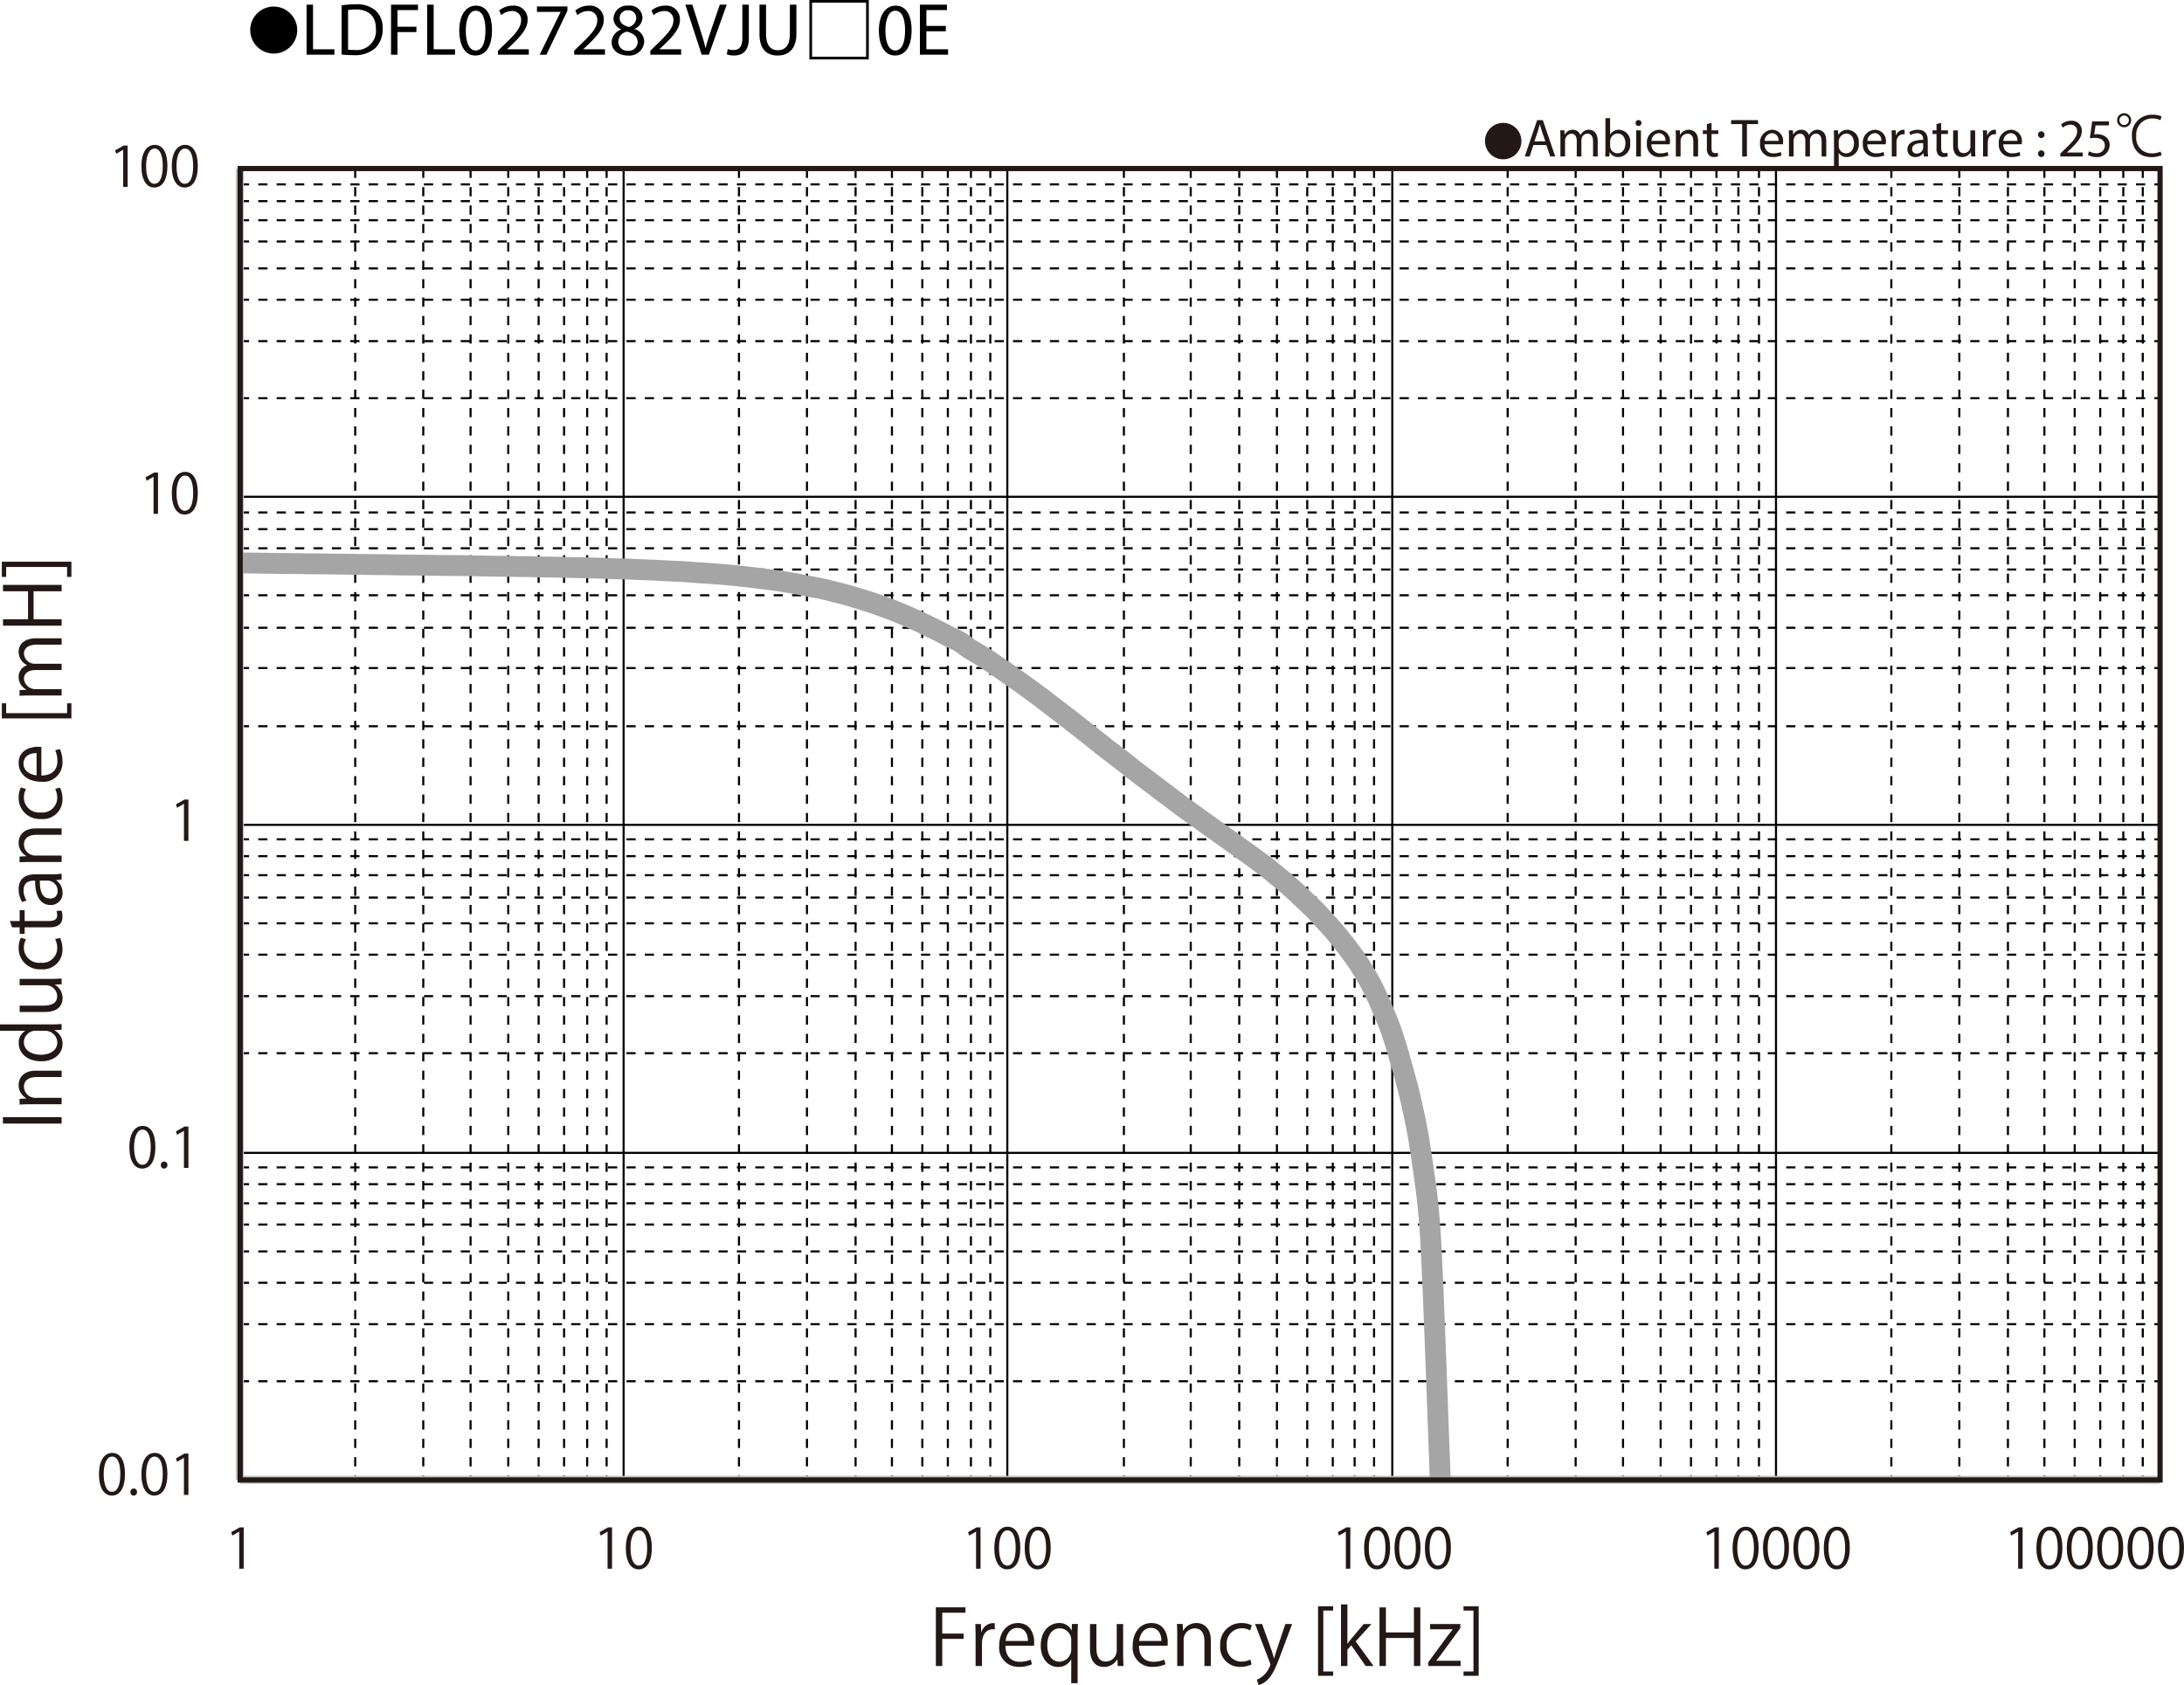 <svg id="レイヤー_1" data-name="レイヤー 1" xmlns="http://www.w3.org/2000/svg" xmlns:xlink="http://www.w3.org/1999/xlink" viewBox="0 0 323.647 249.742"><defs><style>.cls-1,.cls-2,.cls-3,.cls-4,.cls-6,.cls-7{fill:none;}.cls-2,.cls-3{stroke:#000;stroke-width:0.31px;}.cls-2,.cls-3,.cls-4,.cls-6{stroke-linejoin:round;}.cls-2{stroke-dasharray:1.364 1.364;}.cls-4{stroke:#bfbfbf;stroke-width:1.189px;}.cls-5{clip-path:url(#clip-path);}.cls-6{stroke:#a5a5a5;stroke-linecap:round;stroke-width:3.091px;}.cls-7{stroke:#231815;stroke-width:0.773px;}.cls-8{fill:#231815;}</style><clipPath id="clip-path" transform="translate(-26.044 -25.166)"><rect class="cls-1" x="61.587" y="50.165" width="284.446" height="194.362"/></clipPath></defs><title>FL-V_Graph12_mH-kHz_LDFL027282VJU□0E</title><path d="M70.09,29.657a3.482,3.482,0,1,1-3.478-3.518A3.496,3.496,0,0,1,70.09,29.657Z" transform="translate(-26.044 -25.166)"/><path d="M71.474,25.859h.958v6.612H75.6v.803h-4.126Z" transform="translate(-26.044 -25.166)"/><path d="M76.666,25.959a13.665,13.665,0,0,1,2.036-.154,4.248,4.248,0,0,1,3.003.924A3.415,3.415,0,0,1,82.75,29.391a3.923,3.923,0,0,1-1.067,2.883,4.57,4.57,0,0,1-3.279,1.067,15.415,15.415,0,0,1-1.738-.088Zm.958,6.557a6.042,6.042,0,0,0,.968.055A2.85,2.85,0,0,0,81.749,29.424c.011-1.749-.979-2.86-3.003-2.86a5.423,5.423,0,0,0-1.122.099Z" transform="translate(-26.044 -25.166)"/><path d="M83.992,25.859h3.994v.803H84.949V29.127h2.805v.792H84.949v3.355H83.992Z" transform="translate(-26.044 -25.166)"/><path d="M89.349,25.859h.958v6.612h3.168v.803h-4.126Z" transform="translate(-26.044 -25.166)"/><path d="M98.952,29.622c0,2.431-.902,3.773-2.486,3.773-1.397,0-2.343-1.309-2.365-3.675,0-2.398,1.034-3.718,2.486-3.718C98.094,26.002,98.952,27.345,98.952,29.622Zm-3.883.11c0,1.859.572,2.916,1.452,2.916.99,0,1.463-1.155,1.463-2.981,0-1.76-.451-2.916-1.452-2.916C95.685,26.75,95.069,27.785,95.069,29.732Z" transform="translate(-26.044 -25.166)"/><path d="M99.843,33.274v-.594l.759-.737c1.826-1.738,2.651-2.663,2.662-3.741a1.276,1.276,0,0,0-1.419-1.397,2.436,2.436,0,0,0-1.519.605l-.308-.682a3.139,3.139,0,0,1,2.024-.726,2.012,2.012,0,0,1,2.189,2.079c0,1.32-.957,2.388-2.464,3.84l-.572.528v.022h3.212v.803Z" transform="translate(-26.044 -25.166)"/><path d="M110.128,26.124v.638l-3.113,6.513h-1.001l3.103-6.326v-.022h-3.499v-.803Z" transform="translate(-26.044 -25.166)"/><path d="M111.129,33.274v-.594l.759-.737c1.826-1.738,2.651-2.663,2.662-3.741a1.276,1.276,0,0,0-1.419-1.397,2.436,2.436,0,0,0-1.519.605l-.308-.682a3.139,3.139,0,0,1,2.024-.726,2.012,2.012,0,0,1,2.189,2.079c0,1.32-.957,2.388-2.464,3.84l-.572.528v.022h3.212v.803Z" transform="translate(-26.044 -25.166)"/><path d="M116.684,31.459a2.043,2.043,0,0,1,1.419-1.914l-.011-.033a1.771,1.771,0,0,1-1.133-1.606,2.003,2.003,0,0,1,2.211-1.903,1.846,1.846,0,0,1,2.079,1.76,1.817,1.817,0,0,1-1.177,1.672v.033a1.982,1.982,0,0,1,1.441,1.848,2.203,2.203,0,0,1-2.432,2.08C117.586,33.396,116.684,32.504,116.684,31.459Zm3.851-.044c0-.869-.605-1.287-1.573-1.562a1.553,1.553,0,0,0-1.288,1.474,1.323,1.323,0,0,0,1.431,1.364A1.294,1.294,0,0,0,120.535,31.415Zm-2.663-3.575c0,.715.539,1.1,1.364,1.32a1.408,1.408,0,0,0,1.089-1.298,1.111,1.111,0,0,0-1.21-1.167A1.138,1.138,0,0,0,117.872,27.84Z" transform="translate(-26.044 -25.166)"/><path d="M122.415,33.274v-.594l.759-.737c1.826-1.738,2.651-2.663,2.662-3.741a1.276,1.276,0,0,0-1.419-1.397,2.436,2.436,0,0,0-1.519.605l-.308-.682a3.139,3.139,0,0,1,2.024-.726,2.012,2.012,0,0,1,2.189,2.079c0,1.32-.957,2.388-2.464,3.84l-.572.528v.022h3.212v.803Z" transform="translate(-26.044 -25.166)"/><path d="M130.027,33.274l-2.42-7.415h1.034l1.155,3.652c.319,1.001.594,1.903.792,2.772h.022c.209-.858.517-1.793.847-2.761l1.254-3.664h1.023l-2.651,7.415Z" transform="translate(-26.044 -25.166)"/><path d="M136.056,25.859h.957v4.962c0,1.969-.968,2.574-2.244,2.574a3.099,3.099,0,0,1-1.023-.176l.143-.781a2.291,2.291,0,0,0,.803.143c.858,0,1.364-.385,1.364-1.837Z" transform="translate(-26.044 -25.166)"/><path d="M139.564,25.859V30.249c0,1.661.737,2.365,1.727,2.365,1.1,0,1.804-.726,1.804-2.365V25.859h.968v4.324c0,2.277-1.199,3.212-2.806,3.212-1.518,0-2.662-.869-2.662-3.168V25.859Z" transform="translate(-26.044 -25.166)"/><path d="M145.988,25.166h8.801v8.801h-8.801Zm.396.396v8.009h8.009V25.562Z" transform="translate(-26.044 -25.166)"/><path d="M161.135,29.622c0,2.431-.902,3.773-2.486,3.773-1.397,0-2.343-1.309-2.365-3.675,0-2.398,1.034-3.718,2.486-3.718C160.277,26.002,161.135,27.345,161.135,29.622Zm-3.883.11c0,1.859.572,2.916,1.452,2.916.99,0,1.463-1.155,1.463-2.981,0-1.76-.451-2.916-1.452-2.916C157.868,26.75,157.252,27.785,157.252,29.732Z" transform="translate(-26.044 -25.166)"/><path d="M166.207,29.798h-2.882v2.673h3.212v.803H162.367v-7.415h4.005v.803h-3.047v2.343h2.882Z" transform="translate(-26.044 -25.166)"/><line class="cls-2" x1="35.543" y1="27.323" x2="320.053" y2="27.323"/><line class="cls-2" x1="35.543" y1="29.813" x2="320.053" y2="29.813"/><line class="cls-2" x1="35.543" y1="32.64" x2="320.053" y2="32.64"/><line class="cls-2" x1="35.543" y1="35.794" x2="320.053" y2="35.794"/><line class="cls-2" x1="35.543" y1="39.777" x2="320.053" y2="39.777"/><line class="cls-2" x1="35.543" y1="44.421" x2="320.053" y2="44.421"/><line class="cls-2" x1="35.543" y1="50.56" x2="320.053" y2="50.56"/><line class="cls-2" x1="35.543" y1="59.018" x2="320.053" y2="59.018"/><line class="cls-2" x1="35.543" y1="75.95" x2="320.053" y2="75.95"/><line class="cls-2" x1="35.543" y1="78.428" x2="320.053" y2="78.428"/><line class="cls-2" x1="35.543" y1="81.256" x2="320.053" y2="81.256"/><line class="cls-2" x1="35.543" y1="84.41" x2="320.053" y2="84.41"/><line class="cls-2" x1="35.543" y1="88.224" x2="320.053" y2="88.224"/><line class="cls-2" x1="35.543" y1="93.038" x2="320.053" y2="93.038"/><line class="cls-2" x1="35.543" y1="99.006" x2="320.053" y2="99.006"/><line class="cls-2" x1="35.543" y1="107.634" x2="320.053" y2="107.634"/><line class="cls-2" x1="35.543" y1="124.397" x2="320.053" y2="124.397"/><line class="cls-2" x1="35.543" y1="126.888" x2="320.053" y2="126.888"/><line class="cls-2" x1="35.543" y1="129.705" x2="320.053" y2="129.705"/><line class="cls-2" x1="35.543" y1="133.026" x2="320.053" y2="133.026"/><line class="cls-2" x1="35.543" y1="136.84" x2="320.053" y2="136.84"/><line class="cls-2" x1="35.543" y1="141.486" x2="320.053" y2="141.486"/><line class="cls-2" x1="35.543" y1="147.634" x2="320.053" y2="147.634"/><line class="cls-2" x1="35.543" y1="156.093" x2="320.053" y2="156.093"/><line class="cls-2" x1="35.543" y1="173.013" x2="320.053" y2="173.013"/><line class="cls-2" x1="35.543" y1="175.504" x2="320.053" y2="175.504"/><line class="cls-2" x1="35.543" y1="178.332" x2="320.053" y2="178.332"/><line class="cls-2" x1="35.543" y1="181.484" x2="320.053" y2="181.484"/><line class="cls-2" x1="35.543" y1="185.467" x2="320.053" y2="185.467"/><line class="cls-2" x1="35.543" y1="190.113" x2="320.053" y2="190.113"/><line class="cls-2" x1="35.543" y1="196.25" x2="320.053" y2="196.25"/><line class="cls-2" x1="35.543" y1="204.709" x2="320.053" y2="204.709"/><line class="cls-3" x1="35.543" y1="25" x2="320.053" y2="25"/><line class="cls-3" x1="35.543" y1="73.627" x2="320.053" y2="73.627"/><line class="cls-3" x1="35.543" y1="122.243" x2="320.053" y2="122.243"/><line class="cls-3" x1="35.543" y1="170.859" x2="320.053" y2="170.859"/><line class="cls-2" x1="317.536" y1="25" x2="317.536" y2="219.317"/><line class="cls-2" x1="314.651" y1="25" x2="314.651" y2="219.317"/><line class="cls-2" x1="311.232" y1="25" x2="311.232" y2="219.317"/><line class="cls-2" x1="307.449" y1="25" x2="307.449" y2="219.317"/><line class="cls-2" x1="302.959" y1="25" x2="302.959" y2="219.317"/><line class="cls-2" x1="297.556" y1="25" x2="297.556" y2="219.317"/><line class="cls-2" x1="290.352" y1="25" x2="290.352" y2="219.317"/><line class="cls-2" x1="280.277" y1="25" x2="280.277" y2="219.317"/><line class="cls-2" x1="260.665" y1="25" x2="260.665" y2="219.317"/><line class="cls-2" x1="257.611" y1="25" x2="257.611" y2="219.317"/><line class="cls-2" x1="254.362" y1="25" x2="254.362" y2="219.317"/><line class="cls-2" x1="250.59" y1="25" x2="250.59" y2="219.317"/><line class="cls-2" x1="246.088" y1="25" x2="246.088" y2="219.317"/><line class="cls-2" x1="240.516" y1="25" x2="240.516" y2="219.317"/><line class="cls-2" x1="233.495" y1="25" x2="233.495" y2="219.317"/><line class="cls-2" x1="223.42" y1="25" x2="223.42" y2="219.317"/><line class="cls-2" x1="203.623" y1="25" x2="203.623" y2="219.317"/><line class="cls-2" x1="200.74" y1="25" x2="200.74" y2="219.317"/><line class="cls-2" x1="197.504" y1="25" x2="197.504" y2="219.317"/><line class="cls-2" x1="193.719" y1="25" x2="193.719" y2="219.317"/><line class="cls-2" x1="189.23" y1="25" x2="189.23" y2="219.317"/><line class="cls-2" x1="183.645" y1="25" x2="183.645" y2="219.317"/><line class="cls-2" x1="176.455" y1="25" x2="176.455" y2="219.317"/><line class="cls-2" x1="166.551" y1="25" x2="166.551" y2="219.317"/><line class="cls-2" x1="146.754" y1="25" x2="146.754" y2="219.317"/><line class="cls-2" x1="143.883" y1="25" x2="143.883" y2="219.317"/><line class="cls-2" x1="140.462" y1="25" x2="140.462" y2="219.317"/><line class="cls-2" x1="136.678" y1="25" x2="136.678" y2="219.317"/><line class="cls-2" x1="132.177" y1="25" x2="132.177" y2="219.317"/><line class="cls-2" x1="126.787" y1="25" x2="126.787" y2="219.317"/><line class="cls-2" x1="119.584" y1="25" x2="119.584" y2="219.317"/><line class="cls-2" x1="109.509" y1="25" x2="109.509" y2="219.317"/><line class="cls-2" x1="89.895" y1="25" x2="89.895" y2="219.317"/><line class="cls-2" x1="87.012" y1="25" x2="87.012" y2="219.317"/><line class="cls-2" x1="83.592" y1="25" x2="83.592" y2="219.317"/><line class="cls-2" x1="79.82" y1="25" x2="79.82" y2="219.317"/><line class="cls-2" x1="75.318" y1="25" x2="75.318" y2="219.317"/><line class="cls-2" x1="69.733" y1="25" x2="69.733" y2="219.317"/><line class="cls-2" x1="62.725" y1="25" x2="62.725" y2="219.317"/><line class="cls-2" x1="52.638" y1="25" x2="52.638" y2="219.317"/><line class="cls-3" x1="320.053" y1="25" x2="320.053" y2="219.317"/><line class="cls-3" x1="263.183" y1="25" x2="263.183" y2="219.317"/><line class="cls-3" x1="206.325" y1="25" x2="206.325" y2="219.317"/><line class="cls-3" x1="149.272" y1="25" x2="149.272" y2="219.317"/><line class="cls-3" x1="92.414" y1="25" x2="92.414" y2="219.317"/><line class="cls-4" x1="35.543" y1="219.317" x2="35.543" y2="25"/><line class="cls-4" x1="35.543" y1="219.317" x2="320.053" y2="219.317"/><g class="cls-5"><path class="cls-6" d="M61.576,108.609h1.426c.466.01.946.01,1.412.019.48,0,.957.012,1.426.022.477.01.956.01,1.423.021.479,0,.946.012,1.425.012.479.01.946.01,1.425.01.467.011.946.031,1.425.031.468.011.946,0,1.425,0,.468.011.946.021,1.414.021.479.011.957.011,1.425.02.479,0,.957.011,1.425.011.479.011.946.021,1.423.032.48.012.946.012,1.426.012.466.01.946.019,1.425.019.466.011.946.011,1.425.011.466.011.946.011,1.412.022.479,0,.958.019,1.425.032.479,0,.958-.012,1.425,0,.479,0,.946.01,1.425.02.479,0,.946.011,1.425.022.467.01.946.021,1.425.021.468.01.946,0,1.425.01.468,0,.946.011,1.414.011.479.011.957.011,1.425.021.477.011.946.031,1.425.031.479.011.945.011,1.425.022.479.01.946.022,1.425.022.468.01.946.01,1.425.01.467.011.946.032,1.425.032.468.011.946,0,1.412.011.48.01.957.041,1.426.052.477.011.946.011,1.423.011.48.011.946.011,1.426.021.477,0,.946.031,1.423.042.469.01.946.01,1.426.02.466.01.946.022,1.412.033.479,0,.958.01,1.425.032.48.01.957.041,1.426.052.477.021.946.042,1.423.052.48.011.946.022,1.426.033.477.019.946.03,1.423.051.469.012.946.044,1.426.064.466.02.945.031,1.411.052.48.032.958.053,1.426.074.479.022.957.052,1.423.074.48.02.946.031,1.425.063.48.02.946.064,1.425.096.467.041.946.071,1.425.104.468.031.946.063,1.426.094.466.042.946.074,1.412.105.48.042.957.083,1.425.126.479.042.957.085,1.425.137.479.053.946.115,1.425.168s.946.107,1.425.168c.468.064.946.126,1.425.19.468.063.946.105,1.425.167.468.064.946.148,1.414.232.479.074.957.157,1.425.241.479.096.957.201,1.425.295.479.094.946.179,1.424.263.479.094.946.179,1.425.283.468.116.946.253,1.425.379.468.116.946.211,1.425.347.468.127.946.283,1.414.421.479.146.957.283,1.425.431.479.148.946.294,1.425.451.479.169.946.336,1.425.514.479.17.946.336,1.425.526.466.179.946.379,1.423.589.469.198.946.42,1.426.63.466.209.946.41,1.411.641.481.22.96.462,1.426.693.48.241.946.462,1.425.704.48.241.946.515,1.425.756.48.242.946.401,1.425.684.468.283.946.715,1.425,1.029.468.305.945.558,1.425.841.466.295.946.589,1.412.893.48.316.957.654,1.426.978.477.327.946.641,1.423.977.48.327.946.674,1.426,1.009.479.336.946.684,1.423,1.02.469.346.947.693,1.425,1.051.467.346.946.693,1.414,1.061.479.357.958.746,1.425,1.103.48.369.957.726,1.426,1.083.477.368.946.746,1.423,1.114.48.368.946.745,1.426,1.114.477.377.946.756,1.423,1.124.468.379.946.767,1.425,1.146.468.368.946.715,1.414,1.081.479.358.957.716,1.425,1.083.478.379.957.778,1.425,1.146.479.379.946.736,1.425,1.092.48.358.946.705,1.426,1.062.466.357.945.736,1.423,1.092.468.358.946.705,1.425,1.062.468.357.946.725,1.414,1.081.479.347.957.684,1.425,1.031.479.336.957.673,1.425,1.02.479.335.945.682,1.425,1.019.479.336.945.673,1.425,1.02.466.335.945.673,1.425,1.009.466.335.945.682,1.425,1.018.466.336.945.662,1.412,1.009.479.347.957.704,1.425,1.05.479.358.957.685,1.425,1.053.479.377.946.797,1.425,1.187s.946.746,1.425,1.157c.467.409.946.85,1.425,1.292.468.442.946.905,1.425,1.355.468.453.946.863,1.414,1.356.479.484.957,1.042,1.425,1.556.479.525.946,1.009,1.425,1.565s.946,1.166,1.423,1.776c.48.61.946,1.198,1.426,1.883.466.671.946,1.375,1.423,2.164.469.787.948,1.597,1.426,2.543.466.946.946,1.987,1.414,3.11.479,1.125.957,2.239,1.425,3.637.478,1.397.946,3.027,1.425,4.729.477,1.713.946,3.321,1.423,5.496.48,2.164.946,4.173,1.426,7.525.362,2.637,1.047,6.285,1.423,12.611.469,8.072,1.187,29.847,1.426,35.816" transform="translate(-26.044 -25.166)"/></g><rect class="cls-7" x="35.591" y="24.978" width="284.51" height="194.363"/><path class="cls-8" d="M40.712,243.676c0-2.144.834-3.182,1.98-3.182,1.161,0,1.873,1.096,1.873,3.1,0,2.126-.744,3.223-1.963,3.223C41.489,246.816,40.712,245.72,40.712,243.676Zm3.165-.05c0-1.529-.368-2.584-1.227-2.584-.728,0-1.243.973-1.243,2.584s.45,2.634,1.219,2.634C43.534,246.26,43.877,245.082,43.877,243.626Z" transform="translate(-26.044 -25.166)"/><path class="cls-8" d="M45.372,246.301a.493.493,0,0,1,.491-.531.487.487,0,0,1,.483.531.488.488,0,1,1-.974,0Z" transform="translate(-26.044 -25.166)"/><path class="cls-8" d="M46.999,243.676c0-2.144.834-3.182,1.98-3.182,1.161,0,1.873,1.096,1.873,3.1,0,2.126-.744,3.223-1.963,3.223C47.776,246.816,46.999,245.72,46.999,243.676Zm3.165-.05c0-1.529-.368-2.584-1.227-2.584-.728,0-1.243.973-1.243,2.584s.45,2.634,1.219,2.634C49.821,246.26,50.164,245.082,50.164,243.626Z" transform="translate(-26.044 -25.166)"/><path class="cls-8" d="M53.303,246.718v-5.488h-.016l-1.006.581-.164-.507,1.268-.712h.581v6.126Z" transform="translate(-26.044 -25.166)"/><path class="cls-8" d="M45.217,195.211c0-2.143.834-3.181,1.979-3.181,1.161,0,1.873,1.096,1.873,3.1,0,2.126-.744,3.222-1.963,3.222C45.994,198.352,45.217,197.256,45.217,195.211Zm3.165-.049c0-1.529-.368-2.584-1.227-2.584-.728,0-1.243.973-1.243,2.584s.45,2.634,1.219,2.634C48.039,197.796,48.382,196.618,48.382,195.162Z" transform="translate(-26.044 -25.166)"/><path class="cls-8" d="M49.877,197.837a.494.494,0,0,1,.491-.532.487.487,0,0,1,.483.532.488.488,0,1,1-.974,0Z" transform="translate(-26.044 -25.166)"/><path class="cls-8" d="M53.303,198.254v-5.488h-.016l-1.006.581-.164-.507,1.268-.712h.581v6.126Z" transform="translate(-26.044 -25.166)"/><path class="cls-8" d="M53.303,149.79v-5.488h-.016l-1.006.581-.164-.507,1.268-.712h.581v6.126Z" transform="translate(-26.044 -25.166)"/><path class="cls-8" d="M48.798,101.326V95.838h-.016l-1.006.581-.164-.507,1.268-.711h.581v6.126Z" transform="translate(-26.044 -25.166)"/><path class="cls-8" d="M51.504,98.283c0-2.143.834-3.182,1.979-3.182,1.161,0,1.873,1.096,1.873,3.1,0,2.127-.744,3.223-1.963,3.223C52.281,101.424,51.504,100.328,51.504,98.283Zm3.165-.049c0-1.53-.368-2.585-1.227-2.585-.728,0-1.243.974-1.243,2.585,0,1.611.45,2.633,1.219,2.633C54.326,100.868,54.669,99.69,54.669,98.234Z" transform="translate(-26.044 -25.166)"/><path class="cls-8" d="M44.293,52.861V47.374h-.016L43.271,47.954l-.164-.507,1.268-.712h.581v6.126Z" transform="translate(-26.044 -25.166)"/><path class="cls-8" d="M46.999,49.819c0-2.143.834-3.182,1.98-3.182,1.161,0,1.873,1.096,1.873,3.1,0,2.126-.744,3.222-1.963,3.222C47.776,52.959,46.999,51.863,46.999,49.819Zm3.165-.049c0-1.529-.368-2.584-1.227-2.584-.728,0-1.243.973-1.243,2.584,0,1.611.45,2.634,1.219,2.634C49.821,52.403,50.164,51.226,50.164,49.77Z" transform="translate(-26.044 -25.166)"/><path class="cls-8" d="M51.504,49.819c0-2.143.834-3.182,1.979-3.182,1.161,0,1.873,1.096,1.873,3.1,0,2.126-.744,3.222-1.963,3.222C52.281,52.959,51.504,51.863,51.504,49.819Zm3.165-.049c0-1.529-.368-2.584-1.227-2.584-.728,0-1.243.973-1.243,2.584,0,1.611.45,2.634,1.219,2.634C54.326,52.403,54.669,51.226,54.669,49.77Z" transform="translate(-26.044 -25.166)"/><path class="cls-8" d="M26.478,191.686v-.948h8.697v.948Z" transform="translate(-26.044 -25.166)"/><path class="cls-8" d="M35.175,183.845v.947H31.5c-1.016,0-1.906.365-1.906,1.449a1.695,1.695,0,0,0,1.769,1.633h3.812v.947H30.553c-.639,0-1.107.022-1.609.045v-.844l1.016-.058v-.022a2.221,2.221,0,0,1-1.153-1.998c0-.775.468-2.1,2.579-2.1Z" transform="translate(-26.044 -25.166)"/><path class="cls-8" d="M33.634,176.987c.502,0,1.119-.022,1.541-.046v.845l-1.062.046v.034a2.2,2.2,0,0,1,1.199,2.031c0,1.438-1.244,2.557-3.162,2.557-2.1,0-3.333-1.232-3.333-2.682a1.997,1.997,0,0,1,.959-1.814v-.023H26.044v-.947Zm-2.191.947a1.721,1.721,0,0,0-1.86,1.678c0,1.176,1.096,1.872,2.522,1.872,1.312,0,2.431-.616,2.431-1.838a1.79,1.79,0,0,0-1.895-1.712Z" transform="translate(-26.044 -25.166)"/><path class="cls-8" d="M33.521,170.244c.639,0,1.175-.034,1.655-.057v.855l-.981.046v.034a2.256,2.256,0,0,1,1.119,1.986c0,.936-.537,2.043-2.683,2.043h-3.675v-.947H32.459c1.21,0,2.054-.354,2.054-1.393a1.646,1.646,0,0,0-1.689-1.621H28.955v-.947Z" transform="translate(-26.044 -25.166)"/><path class="cls-8" d="M34.947,164.175a3.974,3.974,0,0,1,.354,1.688,2.895,2.895,0,0,1-3.173,2.956,3.111,3.111,0,0,1-3.321-3.184,3.421,3.421,0,0,1,.331-1.495l.765.239a2.523,2.523,0,0,0-.32,1.278,2.235,2.235,0,0,0,2.488,2.191,2.194,2.194,0,0,0,2.454-2.157,3.119,3.119,0,0,0-.308-1.347Z" transform="translate(-26.044 -25.166)"/><path class="cls-8" d="M27.825,162.601l-.32-.936h1.45v-1.609h.742V161.665H33.292c.788,0,1.221-.239,1.221-.845a1.846,1.846,0,0,0-.091-.639l.73-.058a2.396,2.396,0,0,1,.148.925c0,1.507-1.37,1.552-2.032,1.552H29.697v.959h-.742v-.959Z" transform="translate(-26.044 -25.166)"/><path class="cls-8" d="M33.691,154.739a8.79,8.79,0,0,0,1.484-.091v.867l-.799.091v.035a2.161,2.161,0,0,1,.936,1.837A1.725,1.725,0,0,1,33.543,159.294c-1.495,0-2.305-1.302-2.294-3.607-.525,0-1.712,0-1.712,1.416a2.692,2.692,0,0,0,.445,1.518l-.65.229a3.543,3.543,0,0,1-.525-1.895c0-1.758,1.244-2.215,2.477-2.215Zm-1.746.937c0,1.175.171,2.647,1.484,2.647A1.035,1.035,0,0,0,34.582,157.25a1.521,1.521,0,0,0-1.461-1.574Z" transform="translate(-26.044 -25.166)"/><path class="cls-8" d="M35.175,147.938v.947H31.5c-1.016,0-1.906.365-1.906,1.449a1.695,1.695,0,0,0,1.769,1.633h3.812v.947H30.553c-.639,0-1.107.022-1.609.045v-.844l1.016-.058v-.022a2.221,2.221,0,0,1-1.153-1.998c0-.775.468-2.1,2.579-2.1Z" transform="translate(-26.044 -25.166)"/><path class="cls-8" d="M34.947,141.903a3.974,3.974,0,0,1,.354,1.688,2.895,2.895,0,0,1-3.173,2.956,3.111,3.111,0,0,1-3.321-3.184,3.421,3.421,0,0,1,.331-1.495l.765.239a2.523,2.523,0,0,0-.32,1.278,2.235,2.235,0,0,0,2.488,2.191,2.194,2.194,0,0,0,2.454-2.157,3.119,3.119,0,0,0-.308-1.347Z" transform="translate(-26.044 -25.166)"/><path class="cls-8" d="M34.913,136.175a4.512,4.512,0,0,1,.388,1.952,2.83,2.83,0,0,1-3.139,2.898c-1.952,0-3.355-1.095-3.355-2.773,0-1.917,1.758-2.408,2.842-2.408.217,0,.377.011.525.022v4.235c1.724-.012,2.374-.993,2.374-2.112a3.936,3.936,0,0,0-.319-1.632Zm-3.447.605c-.845-.011-1.94.343-1.94,1.564,0,1.141,1.084,1.644,1.94,1.735Z" transform="translate(-26.044 -25.166)"/><path class="cls-8" d="M36.625,129.398v2.237H26.318v-2.237h.639v1.461h9.028v-1.461Z" transform="translate(-26.044 -25.166)"/><path class="cls-8" d="M35.175,119.767v.936H31.58c-1.21,0-1.986.434-1.986,1.37a1.585,1.585,0,0,0,1.666,1.461h3.915v.936h-3.835c-.993,0-1.746.422-1.746,1.301a1.691,1.691,0,0,0,1.769,1.53h3.812v.936H30.553c-.639,0-1.096.023-1.609.046v-.834l1.004-.057v-.034a2.071,2.071,0,0,1-1.141-1.895,1.777,1.777,0,0,1,1.244-1.701v-.023a2.178,2.178,0,0,1-1.244-1.997c0-.765.491-1.975,2.625-1.975Z" transform="translate(-26.044 -25.166)"/><path class="cls-8" d="M35.175,111.849v.947H31.021v4.155h4.155v.947H26.49v-.947h3.709V112.796H26.49v-.947Z" transform="translate(-26.044 -25.166)"/><path class="cls-8" d="M26.318,110.665V108.416H36.625v2.249h-.639v-1.472H26.958v1.472Z" transform="translate(-26.044 -25.166)"/><path class="cls-8" d="M325.113,257.654V252.166h-.016l-1.006.581-.164-.507,1.268-.712h.581v6.126Z" transform="translate(-26.044 -25.166)"/><path class="cls-8" d="M327.819,254.611c0-2.143.834-3.181,1.979-3.181,1.161,0,1.873,1.096,1.873,3.1,0,2.126-.744,3.222-1.963,3.222C328.597,257.752,327.819,256.656,327.819,254.611Zm3.165-.049c0-1.529-.368-2.584-1.227-2.584-.729,0-1.243.973-1.243,2.584s.45,2.634,1.219,2.634C330.641,257.196,330.984,256.019,330.984,254.562Z" transform="translate(-26.044 -25.166)"/><path class="cls-8" d="M332.324,254.611c0-2.143.834-3.181,1.979-3.181,1.161,0,1.873,1.096,1.873,3.1,0,2.126-.745,3.222-1.963,3.222C333.102,257.752,332.324,256.656,332.324,254.611Zm3.165-.049c0-1.529-.368-2.584-1.227-2.584-.728,0-1.243.973-1.243,2.584s.449,2.634,1.219,2.634C335.146,257.196,335.489,256.019,335.489,254.562Z" transform="translate(-26.044 -25.166)"/><path class="cls-8" d="M336.829,254.611c0-2.143.834-3.181,1.979-3.181,1.161,0,1.873,1.096,1.873,3.1,0,2.126-.744,3.222-1.963,3.222C337.606,257.752,336.829,256.656,336.829,254.611Zm3.165-.049c0-1.529-.368-2.584-1.227-2.584-.729,0-1.243.973-1.243,2.584s.45,2.634,1.219,2.634C339.65,257.196,339.994,256.019,339.994,254.562Z" transform="translate(-26.044 -25.166)"/><path class="cls-8" d="M341.334,254.611c0-2.143.834-3.181,1.98-3.181,1.161,0,1.873,1.096,1.873,3.1,0,2.126-.745,3.222-1.963,3.222C342.111,257.752,341.334,256.656,341.334,254.611Zm3.165-.049c0-1.529-.368-2.584-1.227-2.584-.728,0-1.243.973-1.243,2.584s.449,2.634,1.219,2.634C344.155,257.196,344.499,256.019,344.499,254.562Z" transform="translate(-26.044 -25.166)"/><path class="cls-8" d="M345.839,254.611c0-2.143.834-3.181,1.979-3.181,1.161,0,1.873,1.096,1.873,3.1,0,2.126-.744,3.222-1.963,3.222C346.616,257.752,345.839,256.656,345.839,254.611Zm3.165-.049c0-1.529-.368-2.584-1.227-2.584-.729,0-1.243.973-1.243,2.584s.45,2.634,1.219,2.634C348.66,257.196,349.004,256.019,349.004,254.562Z" transform="translate(-26.044 -25.166)"/><path class="cls-8" d="M280.092,257.654V252.166h-.016l-1.006.581-.164-.507,1.268-.712h.581v6.126Z" transform="translate(-26.044 -25.166)"/><path class="cls-8" d="M282.798,254.611c0-2.143.834-3.181,1.979-3.181,1.161,0,1.873,1.096,1.873,3.1,0,2.126-.744,3.222-1.963,3.222C283.575,257.752,282.798,256.656,282.798,254.611Zm3.165-.049c0-1.529-.368-2.584-1.227-2.584-.729,0-1.243.973-1.243,2.584s.45,2.634,1.219,2.634C285.619,257.196,285.963,256.019,285.963,254.562Z" transform="translate(-26.044 -25.166)"/><path class="cls-8" d="M287.303,254.611c0-2.143.834-3.181,1.98-3.181,1.161,0,1.873,1.096,1.873,3.1,0,2.126-.745,3.222-1.963,3.222C288.08,257.752,287.303,256.656,287.303,254.611Zm3.165-.049c0-1.529-.368-2.584-1.227-2.584-.728,0-1.243.973-1.243,2.584s.449,2.634,1.219,2.634C290.124,257.196,290.468,256.019,290.468,254.562Z" transform="translate(-26.044 -25.166)"/><path class="cls-8" d="M291.808,254.611c0-2.143.834-3.181,1.979-3.181,1.161,0,1.873,1.096,1.873,3.1,0,2.126-.744,3.222-1.963,3.222C292.585,257.752,291.808,256.656,291.808,254.611Zm3.165-.049c0-1.529-.368-2.584-1.227-2.584-.729,0-1.243.973-1.243,2.584s.45,2.634,1.219,2.634C294.629,257.196,294.973,256.019,294.973,254.562Z" transform="translate(-26.044 -25.166)"/><path class="cls-8" d="M296.312,254.611c0-2.143.834-3.181,1.979-3.181,1.161,0,1.873,1.096,1.873,3.1,0,2.126-.745,3.222-1.963,3.222C297.09,257.752,296.312,256.656,296.312,254.611Zm3.165-.049c0-1.529-.368-2.584-1.227-2.584-.728,0-1.243.973-1.243,2.584s.449,2.634,1.219,2.634C299.134,257.196,299.478,256.019,299.478,254.562Z" transform="translate(-26.044 -25.166)"/><path class="cls-8" d="M225.486,257.654V252.166h-.017l-1.006.581-.164-.507,1.268-.712h.581v6.126Z" transform="translate(-26.044 -25.166)"/><path class="cls-8" d="M228.191,254.611c0-2.143.834-3.181,1.979-3.181,1.161,0,1.873,1.096,1.873,3.1,0,2.126-.745,3.222-1.963,3.222C228.969,257.752,228.191,256.656,228.191,254.611Zm3.165-.049c0-1.529-.368-2.584-1.227-2.584-.728,0-1.243.973-1.243,2.584s.449,2.634,1.219,2.634C231.013,257.196,231.356,256.019,231.356,254.562Z" transform="translate(-26.044 -25.166)"/><path class="cls-8" d="M232.696,254.611c0-2.143.834-3.181,1.979-3.181,1.161,0,1.873,1.096,1.873,3.1,0,2.126-.744,3.222-1.963,3.222C233.474,257.752,232.696,256.656,232.696,254.611Zm3.165-.049c0-1.529-.368-2.584-1.227-2.584-.729,0-1.243.973-1.243,2.584s.45,2.634,1.219,2.634C235.518,257.196,235.861,256.019,235.861,254.562Z" transform="translate(-26.044 -25.166)"/><path class="cls-8" d="M237.201,254.611c0-2.143.834-3.181,1.979-3.181,1.161,0,1.873,1.096,1.873,3.1,0,2.126-.745,3.222-1.963,3.222C237.979,257.752,237.201,256.656,237.201,254.611Zm3.165-.049c0-1.529-.368-2.584-1.227-2.584-.728,0-1.243.973-1.243,2.584s.449,2.634,1.219,2.634C240.022,257.196,240.366,256.019,240.366,254.562Z" transform="translate(-26.044 -25.166)"/><path class="cls-8" d="M170.686,257.654V252.166h-.017l-1.006.581-.164-.507,1.268-.712h.581v6.126Z" transform="translate(-26.044 -25.166)"/><path class="cls-8" d="M173.391,254.611c0-2.143.834-3.181,1.979-3.181,1.161,0,1.873,1.096,1.873,3.1,0,2.126-.745,3.222-1.963,3.222C174.168,257.752,173.391,256.656,173.391,254.611Zm3.165-.049c0-1.529-.368-2.584-1.227-2.584-.728,0-1.243.973-1.243,2.584s.449,2.634,1.219,2.634C176.212,257.196,176.556,256.019,176.556,254.562Z" transform="translate(-26.044 -25.166)"/><path class="cls-8" d="M177.896,254.611c0-2.143.834-3.181,1.979-3.181,1.161,0,1.873,1.096,1.873,3.1,0,2.126-.744,3.222-1.963,3.222C178.673,257.752,177.896,256.656,177.896,254.611Zm3.165-.049c0-1.529-.368-2.584-1.227-2.584-.729,0-1.243.973-1.243,2.584s.45,2.634,1.219,2.634C180.717,257.196,181.061,256.019,181.061,254.562Z" transform="translate(-26.044 -25.166)"/><path class="cls-8" d="M116.08,257.654V252.166h-.016l-1.006.581-.164-.507,1.268-.712h.581v6.126Z" transform="translate(-26.044 -25.166)"/><path class="cls-8" d="M118.785,254.611c0-2.143.834-3.181,1.979-3.181,1.161,0,1.873,1.096,1.873,3.1,0,2.126-.744,3.222-1.963,3.222C119.562,257.752,118.785,256.656,118.785,254.611Zm3.165-.049c0-1.529-.368-2.584-1.227-2.584-.728,0-1.243.973-1.243,2.584s.45,2.634,1.219,2.634C121.607,257.196,121.95,256.019,121.95,254.562Z" transform="translate(-26.044 -25.166)"/><path class="cls-8" d="M61.495,257.654V252.166h-.017l-1.006.581-.164-.507,1.268-.712h.581v6.126Z" transform="translate(-26.044 -25.166)"/><path class="cls-8" d="M164.729,272.078v-8.697h4.383v.799h-3.435v3.094h3.161v.787h-3.161v4.018Z" transform="translate(-26.044 -25.166)"/><path class="cls-8" d="M173.46,266.656a3.039,3.039,0,0,0-.343-.022c-1.027,0-1.553,1.016-1.553,2.065v3.379h-.947v-4.36c0-.661-.011-1.267-.045-1.86h.833l.046,1.199h.034a1.861,1.861,0,0,1,1.688-1.336,2.381,2.381,0,0,1,.286.034Z" transform="translate(-26.044 -25.166)"/><path class="cls-8" d="M178.971,271.815a4.52,4.52,0,0,1-1.952.389,2.83,2.83,0,0,1-2.898-3.14c0-1.951,1.096-3.355,2.773-3.355,1.917,0,2.408,1.758,2.408,2.843,0,.217-.012.376-.023.524H175.044c.012,1.724.993,2.374,2.111,2.374a3.931,3.931,0,0,0,1.633-.319Zm-.605-3.446c.012-.845-.342-1.94-1.563-1.94-1.142,0-1.644,1.084-1.734,1.94Z" transform="translate(-26.044 -25.166)"/><path class="cls-8" d="M185.783,265.847c-.023.49-.046,1.016-.046,1.712v7.064H184.79v-3.492h-.034a2.119,2.119,0,0,1-1.952,1.084c-1.403,0-2.533-1.244-2.533-3.15,0-2.339,1.438-3.355,2.716-3.355a1.96,1.96,0,0,1,1.838,1.073h.034l.034-.936Zm-.993,2.477a1.736,1.736,0,0,0-1.678-1.838c-1.176,0-1.872,1.05-1.872,2.511,0,1.302.57,2.443,1.838,2.443a1.81,1.81,0,0,0,1.712-1.838Z" transform="translate(-26.044 -25.166)"/><path class="cls-8" d="M192.48,270.423c0,.64.034,1.176.057,1.655h-.855l-.046-.981h-.034a2.257,2.257,0,0,1-1.986,1.118c-.936,0-2.043-.536-2.043-2.682v-3.676h.947v3.504c0,1.21.354,2.055,1.393,2.055a1.647,1.647,0,0,0,1.621-1.689v-3.869h.947Z" transform="translate(-26.044 -25.166)"/><path class="cls-8" d="M198.756,271.815a4.52,4.52,0,0,1-1.952.389,2.83,2.83,0,0,1-2.898-3.14c0-1.951,1.096-3.355,2.773-3.355,1.917,0,2.408,1.758,2.408,2.843,0,.217-.012.376-.023.524H194.829c.012,1.724.993,2.374,2.111,2.374a3.931,3.931,0,0,0,1.633-.319Zm-.605-3.446c.012-.845-.342-1.94-1.563-1.94-1.142,0-1.644,1.084-1.734,1.94Z" transform="translate(-26.044 -25.166)"/><path class="cls-8" d="M205.476,272.078h-.947v-3.675c0-1.017-.365-1.906-1.449-1.906a1.695,1.695,0,0,0-1.633,1.769v3.812H200.499v-4.622c0-.64-.022-1.107-.045-1.609h.845l.057,1.016h.022A2.221,2.221,0,0,1,203.376,265.709c.775,0,2.1.469,2.1,2.58Z" transform="translate(-26.044 -25.166)"/><path class="cls-8" d="M211.511,271.85a3.97,3.97,0,0,1-1.688.354,2.896,2.896,0,0,1-2.956-3.174,3.111,3.111,0,0,1,3.184-3.321,3.435,3.435,0,0,1,1.495.331l-.239.765a2.524,2.524,0,0,0-1.278-.319,2.236,2.236,0,0,0-2.191,2.488,2.194,2.194,0,0,0,2.157,2.454,3.122,3.122,0,0,0,1.347-.309Z" transform="translate(-26.044 -25.166)"/><path class="cls-8" d="M217.524,265.857l-1.655,4.406c-.741,2.02-1.267,3.184-2.043,3.914a3.12,3.12,0,0,1-1.267.73l-.263-.799a3.553,3.553,0,0,0,2.009-2.236.793.793,0,0,0-.068-.263l-2.203-5.753h1.039l1.358,3.778c.159.434.297.925.399,1.301h.034c.103-.376.251-.845.399-1.323l1.255-3.756Z" transform="translate(-26.044 -25.166)"/><path class="cls-8" d="M223.604,273.527h-2.236V263.221h2.236v.64h-1.461v9.028h1.461Z" transform="translate(-26.044 -25.166)"/><path class="cls-8" d="M229.596,272.078h-1.164l-2.146-3.07-.571.65v2.42h-.947v-9.131h.947v5.81h.023c.148-.217.365-.491.536-.696l1.86-2.203h1.142l-2.34,2.568Z" transform="translate(-26.044 -25.166)"/><path class="cls-8" d="M236.522,272.078h-.947v-4.154h-4.155v4.154h-.947v-8.686h.947v3.709h4.155v-3.709h.947Z" transform="translate(-26.044 -25.166)"/><path class="cls-8" d="M242.455,265.857v.605l-2.842,3.881c-.24.33-.468.627-.719.936v.022h3.595v.776H237.707v-.57l2.865-3.904c.251-.33.479-.627.741-.947v-.022h-3.344v-.776Z" transform="translate(-26.044 -25.166)"/><path class="cls-8" d="M242.921,263.221h2.249v10.307h-2.249v-.639h1.473v-9.028H242.921Z" transform="translate(-26.044 -25.166)"/><path class="cls-8" d="M248.802,43.378a2.699,2.699,0,1,1-2.698,2.699A2.695,2.695,0,0,1,248.802,43.378Z" transform="translate(-26.044 -25.166)"/><path class="cls-8" d="M253.282,46.66l-.56,1.695h-.72L253.834,42.967h.84l1.839,5.389h-.743l-.576-1.695Zm1.768-.544-.527-1.551c-.12-.352-.2-.672-.28-.983h-.016c-.08.32-.168.647-.272.976l-.527,1.559Z" transform="translate(-26.044 -25.166)"/><path class="cls-8" d="M257.283,45.533c0-.4-.008-.728-.032-1.048h.616l.031.624h.024a1.333,1.333,0,0,1,1.215-.712,1.145,1.145,0,0,1,1.096.775h.017a1.569,1.569,0,0,1,.432-.503,1.314,1.314,0,0,1,.855-.272c.512,0,1.271.336,1.271,1.68v2.278h-.688V46.165c0-.744-.271-1.191-.839-1.191a.911.911,0,0,0-.832.64,1.149,1.149,0,0,0-.056.352v2.391h-.688V46.037c0-.616-.272-1.063-.808-1.063a1.047,1.047,0,0,0-.928,1.047v2.335h-.688Z" transform="translate(-26.044 -25.166)"/><path class="cls-8" d="M263.923,48.355c.017-.264.032-.655.032-.999V42.679h.695v2.431h.017a1.441,1.441,0,0,1,1.319-.712,1.737,1.737,0,0,1,1.631,1.975,1.839,1.839,0,0,1-1.735,2.071,1.378,1.378,0,0,1-1.295-.728h-.024l-.032.64Zm.728-1.551a1.348,1.348,0,0,0,.032.256,1.086,1.086,0,0,0,1.056.823c.735,0,1.175-.6,1.175-1.487,0-.775-.399-1.439-1.151-1.439a1.123,1.123,0,0,0-1.071.864,1.401,1.401,0,0,0-.04.287Z" transform="translate(-26.044 -25.166)"/><path class="cls-8" d="M269.291,43.398a.436.436,0,0,1-.872,0,.43.43,0,0,1,.44-.44A.418.418,0,0,1,269.291,43.398Zm-.784,4.957V44.485h.704v3.87Z" transform="translate(-26.044 -25.166)"/><path class="cls-8" d="M270.771,46.549a1.24,1.24,0,0,0,1.327,1.343,2.536,2.536,0,0,0,1.071-.2l.12.504a3.128,3.128,0,0,1-1.287.24,1.798,1.798,0,0,1-1.903-1.951,1.879,1.879,0,0,1,1.815-2.087,1.639,1.639,0,0,1,1.599,1.823,2.733,2.733,0,0,1-.023.328Zm2.063-.504a1.002,1.002,0,0,0-.976-1.144,1.167,1.167,0,0,0-1.08,1.144Z" transform="translate(-26.044 -25.166)"/><path class="cls-8" d="M274.387,45.533c0-.4-.008-.728-.031-1.048h.623l.04.64h.017a1.424,1.424,0,0,1,1.279-.728c.535,0,1.367.32,1.367,1.647v2.311h-.704V46.125c0-.624-.231-1.144-.896-1.144a1.031,1.031,0,0,0-.991,1.047v2.327h-.704Z" transform="translate(-26.044 -25.166)"/><path class="cls-8" d="M279.674,43.374v1.111h1.008v.536h-1.008V47.108c0,.479.137.751.528.751a1.544,1.544,0,0,0,.407-.048l.032.528a1.729,1.729,0,0,1-.624.096.976.976,0,0,1-.759-.296,1.433,1.433,0,0,1-.272-1.008V45.021h-.6v-.536h.6v-.928Z" transform="translate(-26.044 -25.166)"/><path class="cls-8" d="M284.219,43.558H282.579V42.967h3.99v.591h-1.647v4.798h-.703Z" transform="translate(-26.044 -25.166)"/><path class="cls-8" d="M287.539,46.549a1.239,1.239,0,0,0,1.327,1.343,2.536,2.536,0,0,0,1.071-.2l.12.504a3.128,3.128,0,0,1-1.287.24,1.798,1.798,0,0,1-1.903-1.951,1.879,1.879,0,0,1,1.814-2.087,1.64,1.64,0,0,1,1.6,1.823,2.504,2.504,0,0,1-.024.328Zm2.062-.504a1.002,1.002,0,0,0-.976-1.144,1.165,1.165,0,0,0-1.079,1.144Z" transform="translate(-26.044 -25.166)"/><path class="cls-8" d="M291.154,45.533c0-.4-.008-.728-.031-1.048h.615l.032.624h.023a1.335,1.335,0,0,1,1.216-.712,1.146,1.146,0,0,1,1.096.775h.016a1.582,1.582,0,0,1,.432-.503,1.318,1.318,0,0,1,.855-.272c.512,0,1.271.336,1.271,1.68v2.278h-.688V46.165c0-.744-.271-1.191-.84-1.191a.911.911,0,0,0-.831.64,1.147,1.147,0,0,0-.057.352v2.391h-.688V46.037c0-.616-.271-1.063-.808-1.063a1.047,1.047,0,0,0-.927,1.047v2.335h-.688Z" transform="translate(-26.044 -25.166)"/><path class="cls-8" d="M297.826,45.749c0-.496-.016-.895-.031-1.264h.632l.031.664h.017a1.52,1.52,0,0,1,1.375-.752,1.753,1.753,0,0,1,1.639,1.967,1.832,1.832,0,0,1-1.759,2.079,1.358,1.358,0,0,1-1.191-.607h-.016v2.103h-.696Zm.696,1.031a1.538,1.538,0,0,0,.032.288,1.085,1.085,0,0,0,1.055.823c.744,0,1.176-.607,1.176-1.495,0-.775-.408-1.439-1.151-1.439a1.219,1.219,0,0,0-1.111,1.159Z" transform="translate(-26.044 -25.166)"/><path class="cls-8" d="M302.771,46.549a1.239,1.239,0,0,0,1.327,1.343,2.536,2.536,0,0,0,1.071-.2l.12.504a3.128,3.128,0,0,1-1.287.24,1.798,1.798,0,0,1-1.903-1.951,1.879,1.879,0,0,1,1.814-2.087,1.64,1.64,0,0,1,1.6,1.823,2.504,2.504,0,0,1-.024.328Zm2.062-.504a1.002,1.002,0,0,0-.976-1.144,1.165,1.165,0,0,0-1.079,1.144Z" transform="translate(-26.044 -25.166)"/><path class="cls-8" d="M306.386,45.693c0-.456-.008-.848-.031-1.208h.615l.024.76h.031a1.163,1.163,0,0,1,1.072-.848.732.732,0,0,1,.199.024V45.085a1.073,1.073,0,0,0-.239-.023.987.987,0,0,0-.943.903,1.915,1.915,0,0,0-.032.328v2.062h-.696Z" transform="translate(-26.044 -25.166)"/><path class="cls-8" d="M311.146,48.355l-.057-.487h-.023a1.442,1.442,0,0,1-1.184.575,1.103,1.103,0,0,1-1.184-1.111c0-.936.832-1.447,2.327-1.439V45.812a.798.798,0,0,0-.88-.896,1.927,1.927,0,0,0-1.007.288l-.16-.464a2.399,2.399,0,0,1,1.271-.344c1.183,0,1.471.808,1.471,1.583v1.447a5.458,5.458,0,0,0,.064.928Zm-.104-1.975c-.768-.017-1.639.12-1.639.871a.622.622,0,0,0,.663.672.963.963,0,0,0,.936-.647.726.726,0,0,0,.04-.225Z" transform="translate(-26.044 -25.166)"/><path class="cls-8" d="M313.706,43.374v1.111h1.007v.536h-1.007V47.108c0,.479.136.751.527.751a1.547,1.547,0,0,0,.408-.048l.032.528a1.737,1.737,0,0,1-.624.096.977.977,0,0,1-.76-.296,1.433,1.433,0,0,1-.271-1.008V45.021h-.6v-.536h.6v-.928Z" transform="translate(-26.044 -25.166)"/><path class="cls-8" d="M318.744,47.3c0,.4.009.752.032,1.056h-.623l-.04-.632h-.017a1.454,1.454,0,0,1-1.279.72c-.607,0-1.335-.336-1.335-1.695v-2.263h.703v2.143c0,.736.225,1.231.864,1.231a.991.991,0,0,0,.991-.999v-2.375h.703Z" transform="translate(-26.044 -25.166)"/><path class="cls-8" d="M319.914,45.693c0-.456-.008-.848-.031-1.208h.615l.024.76h.031a1.163,1.163,0,0,1,1.072-.848.732.732,0,0,1,.199.024V45.085a1.073,1.073,0,0,0-.239-.023.987.987,0,0,0-.943.903,1.915,1.915,0,0,0-.032.328v2.062h-.696Z" transform="translate(-26.044 -25.166)"/><path class="cls-8" d="M322.922,46.549A1.24,1.24,0,0,0,324.249,47.892a2.536,2.536,0,0,0,1.071-.2l.12.504a3.128,3.128,0,0,1-1.287.24A1.798,1.798,0,0,1,322.25,46.484a1.879,1.879,0,0,1,1.815-2.087,1.639,1.639,0,0,1,1.599,1.823,2.733,2.733,0,0,1-.023.328Zm2.063-.504a1.002,1.002,0,0,0-.976-1.144,1.167,1.167,0,0,0-1.08,1.144Z" transform="translate(-26.044 -25.166)"/><path class="cls-8" d="M328.066,45.125a.476.476,0,1,1,.951,0,.476.476,0,1,1-.951,0Zm0,2.822a.476.476,0,1,1,.951,0,.476.476,0,1,1-.951,0Z" transform="translate(-26.044 -25.166)"/><path class="cls-8" d="M331.362,48.355v-.432l.552-.536c1.327-1.263,1.927-1.935,1.935-2.718a.927.927,0,0,0-1.031-1.016,1.769,1.769,0,0,0-1.104.439l-.224-.496a2.279,2.279,0,0,1,1.471-.527,1.463,1.463,0,0,1,1.592,1.511c0,.96-.696,1.735-1.791,2.791l-.416.384v.016h2.335v.584Z" transform="translate(-26.044 -25.166)"/><path class="cls-8" d="M338.568,43.75H336.585l-.199,1.335a2.841,2.841,0,0,1,.424-.031,2.202,2.202,0,0,1,1.119.279,1.481,1.481,0,0,1,.743,1.335,1.803,1.803,0,0,1-1.935,1.775,2.549,2.549,0,0,1-1.295-.319l.176-.536a2.327,2.327,0,0,0,1.111.288,1.147,1.147,0,0,0,1.231-1.128c-.008-.671-.456-1.151-1.495-1.151a5.287,5.287,0,0,0-.72.057l.336-2.495h2.486Z" transform="translate(-26.044 -25.166)"/><path class="cls-8" d="M341.864,42.982a1.043,1.043,0,1,1-1.039-1.039A1.05,1.05,0,0,1,341.864,42.982Zm-1.743,0a.7.7,0,1,0,.704-.695A.7.7,0,0,0,340.121,42.982Zm6.253,5.181a3.611,3.611,0,0,1-1.535.288c-1.831,0-2.862-1.239-2.862-3.094a2.946,2.946,0,0,1,3.038-3.19,2.977,2.977,0,0,1,1.359.264l-.185.544a2.764,2.764,0,0,0-1.183-.256,2.366,2.366,0,0,0-2.383,2.622,2.26,2.26,0,0,0,2.335,2.551,3.072,3.072,0,0,0,1.263-.256Z" transform="translate(-26.044 -25.166)"/></svg>